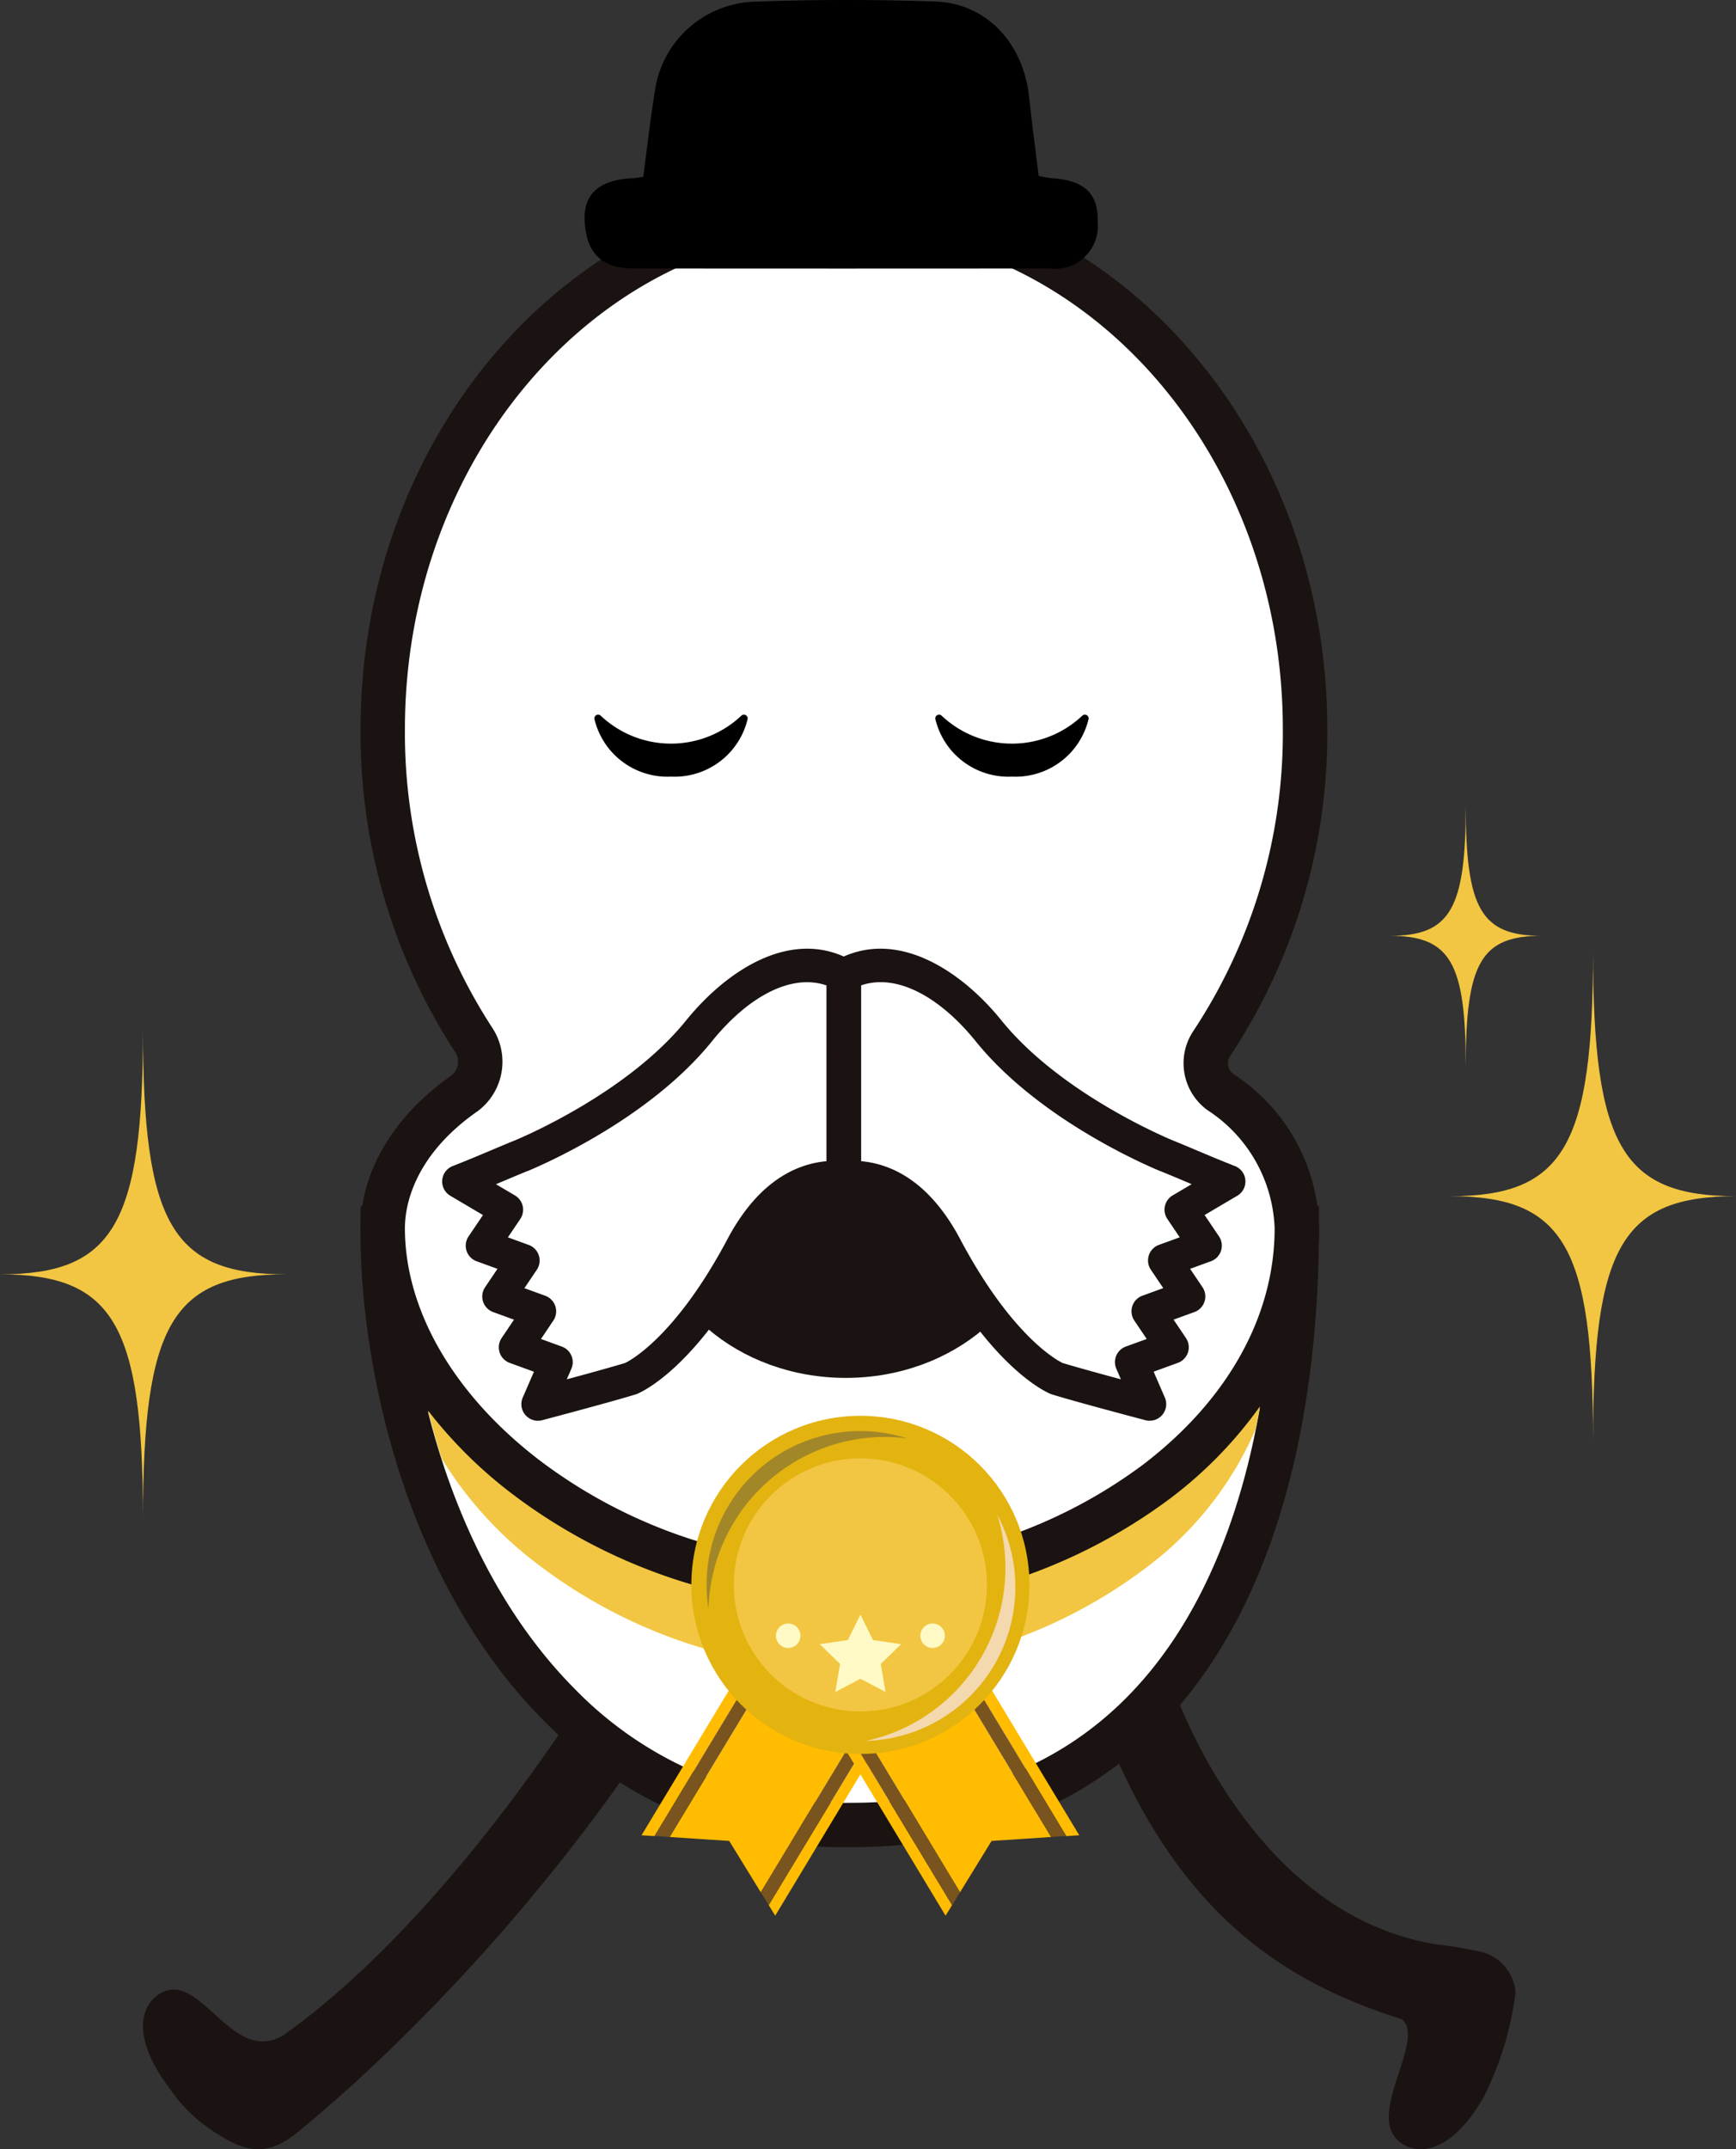 <svg xmlns="http://www.w3.org/2000/svg" width="101.639" height="125.801" viewBox="0 0 101.639 125.801">
  <rect x="0" y="0" width="101.639" height="125.801" fill="#333333" stroke="none"/>
  <g id="グループ_2383" data-name="グループ 2383" transform="translate(-1090.791 -3747.681)">
    <g id="グループ_231" data-name="グループ 231" transform="translate(1099.162 3747.68)">
      <g id="グループ_234" data-name="グループ 234" transform="translate(0 97.586)">
        <g id="グループ_232" data-name="グループ 232" transform="translate(0 1.067)">
          <g id="グループ_231-2" data-name="グループ 231">
            <path id="パス_479" data-name="パス 479" d="M1717.374,1766.245a112.932,112.932,0,0,0,17.479-20.524l-3.836-2.574s-8.2,13.52-17.984,20.464c-2.824,1.725-4.623-3.116-6.743-2.624-1.271.295-2.638,2.183.074,5.763a8.98,8.98,0,0,0,2.916,2.724c1.578,1.033,2.809,1.111,4.2.111C1714.212,1769.053,1716.674,1766.9,1717.374,1766.245Z" transform="translate(-1704.794 -1743.147)" fill="#1a1311"/>
          </g>
        </g>
        <g id="グループ_233" data-name="グループ 233" transform="translate(55.701 0)">
          <path id="パス_480" data-name="パス 480" d="M1971.1,1754.646c-11.53-1.923-15.781-16.217-15.781-16.217l-4.183,2.089c4.2,11.676,10.457,16.154,17.982,18.51,1.405,1.073-1.716,5.109-.425,6.862.773,1.05,3.048,1.559,5.263-2.348a18.957,18.957,0,0,0,1.84-6.1,2.7,2.7,0,0,0-1.847-2.308A24.245,24.245,0,0,0,1971.1,1754.646Z" transform="translate(-1951.133 -1738.429)" fill="#1a1311"/>
        </g>
      </g>
      <g id="グループ_237" data-name="グループ 237" transform="translate(12.738 10.877)">
        <g id="グループ_235" data-name="グループ 235" transform="translate(0 59.714)">
          <path id="パス_481" data-name="パス 481" d="M1820.386,1624.783c0,17.542-6.328,34.936-26.108,34.936s-27.492-20.93-27.409-34.936Z" transform="translate(-1765.57 -1623.485)" fill="#fff"/>
          <path id="パス_482" data-name="パス 482" d="M1789.835,1656.574a24.521,24.521,0,0,1-18-7.426c-7.984-8.031-10.759-20.542-10.71-28.815l.007-1.291h56.106v1.3c0,6.99-1.012,16.955-5.831,24.73C1806.679,1652.7,1799.42,1656.574,1789.835,1656.574Zm-26.1-34.936c.23,7.737,2.918,18.616,9.94,25.679a22.011,22.011,0,0,0,16.155,6.66c8.626,0,15.142-3.457,19.368-10.276,3.4-5.481,5.266-13.088,5.43-22.064Z" transform="translate(-1761.127 -1619.042)" fill="#1a1311"/>
        </g>
        <g id="グループ_236" data-name="グループ 236" transform="translate(0.001 0)">
          <path id="パス_483" data-name="パス 483" d="M1771.59,1412.564a2.322,2.322,0,0,0,.6-3.18,33.038,33.038,0,0,1-5.323-18.186c0-16.846,12.088-30.5,27-30.5s27,13.656,27,30.5a33.009,33.009,0,0,1-5.46,18.393,2.077,2.077,0,0,0,.5,2.851,9.773,9.773,0,0,1,4.477,7.968c0,11.646-12.964,20.951-26.519,20.951s-27-9.873-27-20.951C1766.871,1417.154,1769.058,1414.356,1771.59,1412.564Z" transform="translate(-1765.573 -1359.397)" fill="#fff"/>
          <path id="パス_484" data-name="パス 484" d="M1789.427,1438.215a32.6,32.6,0,0,1-19.369-6.587c-5.673-4.324-8.927-10.032-8.927-15.662,0-3.29,1.92-6.536,5.267-8.9h0a1.027,1.027,0,0,0,.27-1.407,34.22,34.22,0,0,1-5.537-18.9c0-17.535,12.694-31.8,28.3-31.8s28.3,14.266,28.3,31.8a34.168,34.168,0,0,1-5.68,19.116.78.78,0,0,0,.175,1.068,10.988,10.988,0,0,1,5.025,9.028c0,5.944-3.084,11.582-8.685,15.873A32.014,32.014,0,0,1,1789.427,1438.215Zm-21.53-29.034c-3.764,2.664-4.171,5.633-4.171,6.785,0,4.813,2.881,9.769,7.9,13.6a29.958,29.958,0,0,0,17.8,6.056,29.367,29.367,0,0,0,17.553-5.841c4.945-3.789,7.668-8.694,7.668-13.812a8.611,8.611,0,0,0-3.927-6.907,3.393,3.393,0,0,1-.834-4.634,31.58,31.58,0,0,0,5.241-17.67c0-16.1-11.529-29.2-25.7-29.2s-25.7,13.1-25.7,29.2a31.631,31.631,0,0,0,5.109,17.472,3.612,3.612,0,0,1-.939,4.954Z" transform="translate(-1761.13 -1354.954)" fill="#1a1311"/>
        </g>
      </g>
      <path id="パス_485" data-name="パス 485" d="M1836.182,1586.555c0-5.41,5.122-9.795,11.44-9.795s11.441,4.385,11.441,9.795-5.122,9.828-11.441,9.828S1836.182,1591.964,1836.182,1586.555Z" transform="translate(-1806.474 -1515.729)" fill="#1a1311"/>
      <g id="グループ_240" data-name="グループ 240" transform="translate(26.428 41.826)">
        <g id="グループ_238" data-name="グループ 238" transform="translate(0)">
          <path id="パス_486" data-name="パス 486" d="M1826.163,1495.459a4.395,4.395,0,0,1-4.486-3.371.22.22,0,0,1,.363-.2,6,6,0,0,0,8.244,0,.22.22,0,0,1,.363.2A4.394,4.394,0,0,1,1826.163,1495.459Z" transform="translate(-1821.674 -1491.826)"/>
        </g>
        <g id="グループ_239" data-name="グループ 239" transform="translate(19.96)">
          <path id="パス_487" data-name="パス 487" d="M1914.439,1495.459a4.394,4.394,0,0,1-4.485-3.371.22.22,0,0,1,.363-.2,6,6,0,0,0,8.245,0,.22.22,0,0,1,.363.2A4.394,4.394,0,0,1,1914.439,1495.459Z" transform="translate(-1909.95 -1491.826)"/>
        </g>
      </g>
      <path id="パス_488" data-name="パス 488" d="M1836.182,1581.48c0-5.41,5.122-9.795,11.44-9.795s11.441,4.385,11.441,9.795-5.122,9.828-11.441,9.828S1836.182,1586.889,1836.182,1581.48Z" transform="translate(-1806.474 -1511.802)" fill="#1a1311"/>
      <g id="グループ_245" data-name="グループ 245" transform="translate(17.517 55.534)">
        <g id="グループ_242" data-name="グループ 242" transform="translate(0 0)">
          <g id="グループ_241" data-name="グループ 241">
            <path id="パス_489" data-name="パス 489" d="M1790.229,1567.933c2.137-.893,7.321-3.5,10.391-7.294s6.258-4.5,8.441-3.3V1569.2c-.885,0-3.619-.248-5.914,4.077-3.459,6.518-6.513,7.7-6.513,7.7-1.183.358-3.387.955-5.437,1.5l1.066-2.46-2.387-.869,1.419-2.106-2.387-.869,1.419-2.106-2.386-.868,1.419-2.106-2.8-1.651C1787.979,1568.893,1789.072,1568.4,1790.229,1567.933Z" transform="translate(-1785.588 -1555.822)" fill="#fff"/>
            <path id="パス_490" data-name="パス 490" d="M1787.874,1580.082a.971.971,0,0,1-.891-1.357l.656-1.514-1.419-.517a.971.971,0,0,1-.473-1.454l.725-1.076-1.22-.444a.971.971,0,0,1-.473-1.455l.725-1.076-1.219-.443a.97.97,0,0,1-.473-1.455l.843-1.251-1.912-1.128a.971.971,0,0,1,.14-1.74c.836-.326,1.557-.631,2.254-.925.474-.2.932-.393,1.4-.583.7-.291,6.66-2.869,10.005-7.007,2.394-2.961,6.189-5.446,9.663-3.538a.971.971,0,0,1,.5.851v11.862a.97.97,0,0,1-.971.97h-.149c-.893-.009-3-.036-4.908,3.563-3.587,6.759-6.881,8.1-7.02,8.152-.023.009-.046.017-.069.024-1.015.308-2.856.815-5.47,1.509A.964.964,0,0,1,1787.874,1580.082Zm.177-4.787,1.22.444a.971.971,0,0,1,.559,1.3l-.268.617c1.537-.415,2.7-.741,3.416-.957.249-.118,2.938-1.5,5.988-7.244,1.975-3.721,4.388-4.436,5.8-4.567V1554.6c-1.968-.688-4.486.524-6.716,3.282-3.577,4.425-9.6,7.09-10.771,7.58l-.011,0c-.461.187-.912.377-1.379.574l-.474.2,1.112.656a.971.971,0,0,1,.312,1.379l-.725,1.075,1.219.443a.971.971,0,0,1,.473,1.455l-.725,1.076,1.22.444a.971.971,0,0,1,.473,1.454Z" transform="translate(-1782.266 -1552.452)" fill="#1a1311"/>
          </g>
        </g>
        <g id="グループ_244" data-name="グループ 244" transform="translate(22.59)">
          <g id="グループ_243" data-name="グループ 243">
            <path id="パス_491" data-name="パス 491" d="M1905.3,1567.933c-2.136-.893-7.32-3.5-10.39-7.294s-6.258-4.5-8.442-3.3V1569.2c.885,0,3.619-.248,5.915,4.077,3.458,6.518,6.513,7.7,6.513,7.7,1.183.358,3.387.955,5.438,1.5l-1.066-2.46,2.387-.869-1.419-2.106,2.387-.869-1.419-2.106,2.387-.868-1.419-2.106,2.8-1.651C1907.547,1568.893,1906.453,1568.4,1905.3,1567.933Z" transform="translate(-1885.494 -1555.822)" fill="#fff"/>
            <path id="パス_492" data-name="パス 492" d="M1901.008,1580.082a.972.972,0,0,1-.249-.032c-2.617-.694-4.457-1.2-5.47-1.509-.024-.007-.047-.015-.07-.024-.138-.054-3.433-1.393-7.02-8.152-1.91-3.6-4.012-3.574-4.908-3.563h-.149a.97.97,0,0,1-.971-.971v-11.862a.971.971,0,0,1,.5-.851c3.474-1.907,7.269.577,9.663,3.538,3.345,4.138,9.309,6.716,10.005,7.007.468.19.927.383,1.4.583.7.294,1.418.6,2.254.925a.97.97,0,0,1,.14,1.74l-1.912,1.128.843,1.251a.971.971,0,0,1-.473,1.454l-1.219.443.725,1.076a.971.971,0,0,1-.473,1.455l-1.22.444.725,1.076a.971.971,0,0,1-.473,1.454l-1.419.517.656,1.514a.97.97,0,0,1-.89,1.356Zm-5.1-3.382c.716.216,1.877.541,3.412.955l-.267-.618a.97.97,0,0,1,.558-1.3l1.22-.444-.725-1.077a.971.971,0,0,1,.473-1.455l1.22-.444-.725-1.076a.971.971,0,0,1,.473-1.455l1.218-.443-.725-1.075a.971.971,0,0,1,.312-1.379l1.112-.656-.474-.2c-.466-.2-.918-.387-1.379-.574l-.011,0c-1.171-.49-7.193-3.155-10.771-7.58-2.23-2.758-4.749-3.97-6.716-3.282v10.29c1.413.131,3.827.846,5.8,4.568C1892.942,1575.16,1895.615,1576.56,1895.907,1576.7Z" transform="translate(-1882.172 -1552.452)" fill="#1a1311"/>
          </g>
        </g>
      </g>
      <path id="パス_493" data-name="パス 493" d="M1822.572,1317.206c.23-1.712.413-3.33.67-4.936a6.088,6.088,0,0,1,5.775-5.318c3.549-.136,7.109-.132,10.659-.013,2.979.1,5.139,2.422,5.483,5.547.168,1.533.369,3.064.563,4.656a5.89,5.89,0,0,0,.736.137c1.912.106,2.776.9,2.718,2.524a2.506,2.506,0,0,1-2.824,2.76q-12.168.012-24.337,0c-1.9,0-2.8-.919-2.872-2.853-.055-1.529.9-2.35,2.823-2.43C1822.127,1317.272,1822.287,1317.241,1822.572,1317.206Z" transform="translate(-1793.284 -1306.849)"/>
      <g id="グループ_254" data-name="グループ 254" transform="translate(16.695 82.322)">
        <path id="パス_494" data-name="パス 494" d="M1822.1,1676.291a32.015,32.015,0,0,1-19.132,6.376,32.6,32.6,0,0,1-19.369-6.587,26.328,26.328,0,0,1-4.971-4.906q.352,1.4.8,2.81a22.45,22.45,0,0,0,5.741,6.271,29.958,29.958,0,0,0,17.8,6.055,29.369,29.369,0,0,0,17.553-5.84,20.015,20.015,0,0,0,6.553-8.213c.09-.44.175-.884.254-1.335A24.705,24.705,0,0,1,1822.1,1676.291Z" transform="translate(-1778.628 -1670.922)" fill="#f2c642"/>
        <g id="グループ_253" data-name="グループ 253" transform="translate(12.496 0.551)">
          <g id="グループ_250" data-name="グループ 250">
            <g id="グループ_248" data-name="グループ 248" transform="translate(0 12.752)">
              <g id="グループ_246" data-name="グループ 246">
                <path id="パス_495" data-name="パス 495" d="M1841.006,1729.753l-3.557,5.9-3.557,5.9.76.05,6.933-11.491Z" transform="translate(-1833.893 -1729.753)" fill="#ffbc00"/>
                <path id="パス_496" data-name="パス 496" d="M1873.761,1749.16l-6.941,11.5.38.619,3.557-5.9,3.557-5.9Z" transform="translate(-1859.375 -1744.771)" fill="#ffbc00"/>
                <path id="パス_497" data-name="パス 497" d="M1850.553,1734.705l-2.658-1.6-6.722,11.142,3.486.23,1.848,3.007,6.731-11.156Z" transform="translate(-1839.527 -1732.345)" fill="#ffbc00"/>
                <path id="パス_498" data-name="パス 498" d="M1844.188,1731.3l-6.933,11.491.886.059,6.722-11.142Z" transform="translate(-1836.495 -1730.95)" fill="#79541f"/>
                <path id="パス_499" data-name="パス 499" d="M1871.494,1747.357l-6.731,11.156.465.756,6.941-11.5Z" transform="translate(-1857.783 -1743.377)" fill="#79541f"/>
              </g>
              <g id="グループ_247" data-name="グループ 247" transform="translate(10.686)">
                <path id="パス_500" data-name="パス 500" d="M1913.779,1729.753l3.557,5.9,3.557,5.9-.76.05L1913.2,1730.1Z" transform="translate(-1905.953 -1729.753)" fill="#ffbc00"/>
                <path id="パス_501" data-name="パス 501" d="M1881.705,1749.16l6.941,11.5-.38.619-3.557-5.9-3.557-5.9Z" transform="translate(-1881.153 -1744.771)" fill="#ffbc00"/>
                <path id="パス_502" data-name="パス 502" d="M1889.269,1734.705l2.658-1.6,6.722,11.142-3.486.23-1.848,3.007-6.731-11.156Z" transform="translate(-1885.356 -1732.345)" fill="#ffbc00"/>
                <path id="パス_503" data-name="パス 503" d="M1910.887,1731.3l6.933,11.491-.886.059-6.722-11.142Z" transform="translate(-1903.641 -1730.95)" fill="#79541f"/>
                <path id="パス_504" data-name="パス 504" d="M1884.273,1747.357l6.731,11.156-.465.756-6.941-11.5Z" transform="translate(-1883.044 -1743.377)" fill="#79541f"/>
              </g>
            </g>
            <g id="グループ_249" data-name="グループ 249" transform="translate(2.915)">
              <circle id="楕円形_74" data-name="楕円形 74" cx="9.897" cy="9.897" r="9.897" fill="#e3b310"/>
              <path id="パス_505" data-name="パス 505" d="M1861.2,1677.66a10.472,10.472,0,0,1,1.271.08,9,9,0,0,0-11.619,9.984A10.354,10.354,0,0,1,1861.2,1677.66Z" transform="translate(-1849.85 -1676.423)" fill="#a28728"/>
              <path id="パス_506" data-name="パス 506" d="M1893.216,1711.8a10.4,10.4,0,0,1-1.226.343,9,9,0,0,0,8.245-11.967,9.086,9.086,0,0,0-.566-1.289A10.354,10.354,0,0,1,1893.216,1711.8Z" transform="translate(-1881.769 -1693.115)" fill="#f4d8ae"/>
            </g>
            <circle id="楕円形_75" data-name="楕円形 75" cx="7.409" cy="7.409" r="7.409" transform="translate(5.404 2.489)" fill="#f2c642"/>
          </g>
          <g id="グループ_252" data-name="グループ 252" transform="translate(7.868 11.638)">
            <path id="パス_507" data-name="パス 507" d="M1882.411,1724.828l.736,1.49,1.645.239-1.19,1.16.281,1.638-1.471-.773-1.471.773.281-1.638-1.19-1.16,1.645-.239Z" transform="translate(-1877.466 -1724.828)" fill="#fffac5"/>
            <g id="グループ_251" data-name="グループ 251" transform="translate(0 0.519)">
              <circle id="楕円形_76" data-name="楕円形 76" cx="0.717" cy="0.717" r="0.717" transform="translate(8.455)" fill="#fffac5"/>
              <circle id="楕円形_77" data-name="楕円形 77" cx="0.717" cy="0.717" r="0.717" fill="#fffac5"/>
            </g>
          </g>
        </g>
      </g>
    </g>
    <path id="パス_508" data-name="パス 508" d="M1044.393,906.393c0-11.414-1.715-14.354-8.371-14.354,6.656,0,8.371-2.94,8.371-14.354,0,11.414,1.714,14.354,8.371,14.354-6.657,0-8.371,2.94-8.371,14.354" transform="translate(54.769 2930.233)" fill="#f2c642"/>
    <path id="パス_509" data-name="パス 509" d="M1044.393,906.393c0-11.414-1.715-14.354-8.371-14.354,6.656,0,8.371-2.94,8.371-14.354,0,11.414,1.714,14.354,8.371,14.354-6.657,0-8.371,2.94-8.371,14.354" transform="translate(139.667 2925.66)" fill="#f2c642"/>
    <path id="パス_510" data-name="パス 510" d="M1040.467,892.928c0-6.06-.911-7.621-4.445-7.621,3.534,0,4.445-1.561,4.445-7.621,0,6.06.91,7.621,4.444,7.621-3.534,0-4.444,1.561-4.444,7.621" transform="translate(136.141 2917.151)" fill="#f2c642"/>
  </g>
</svg>
